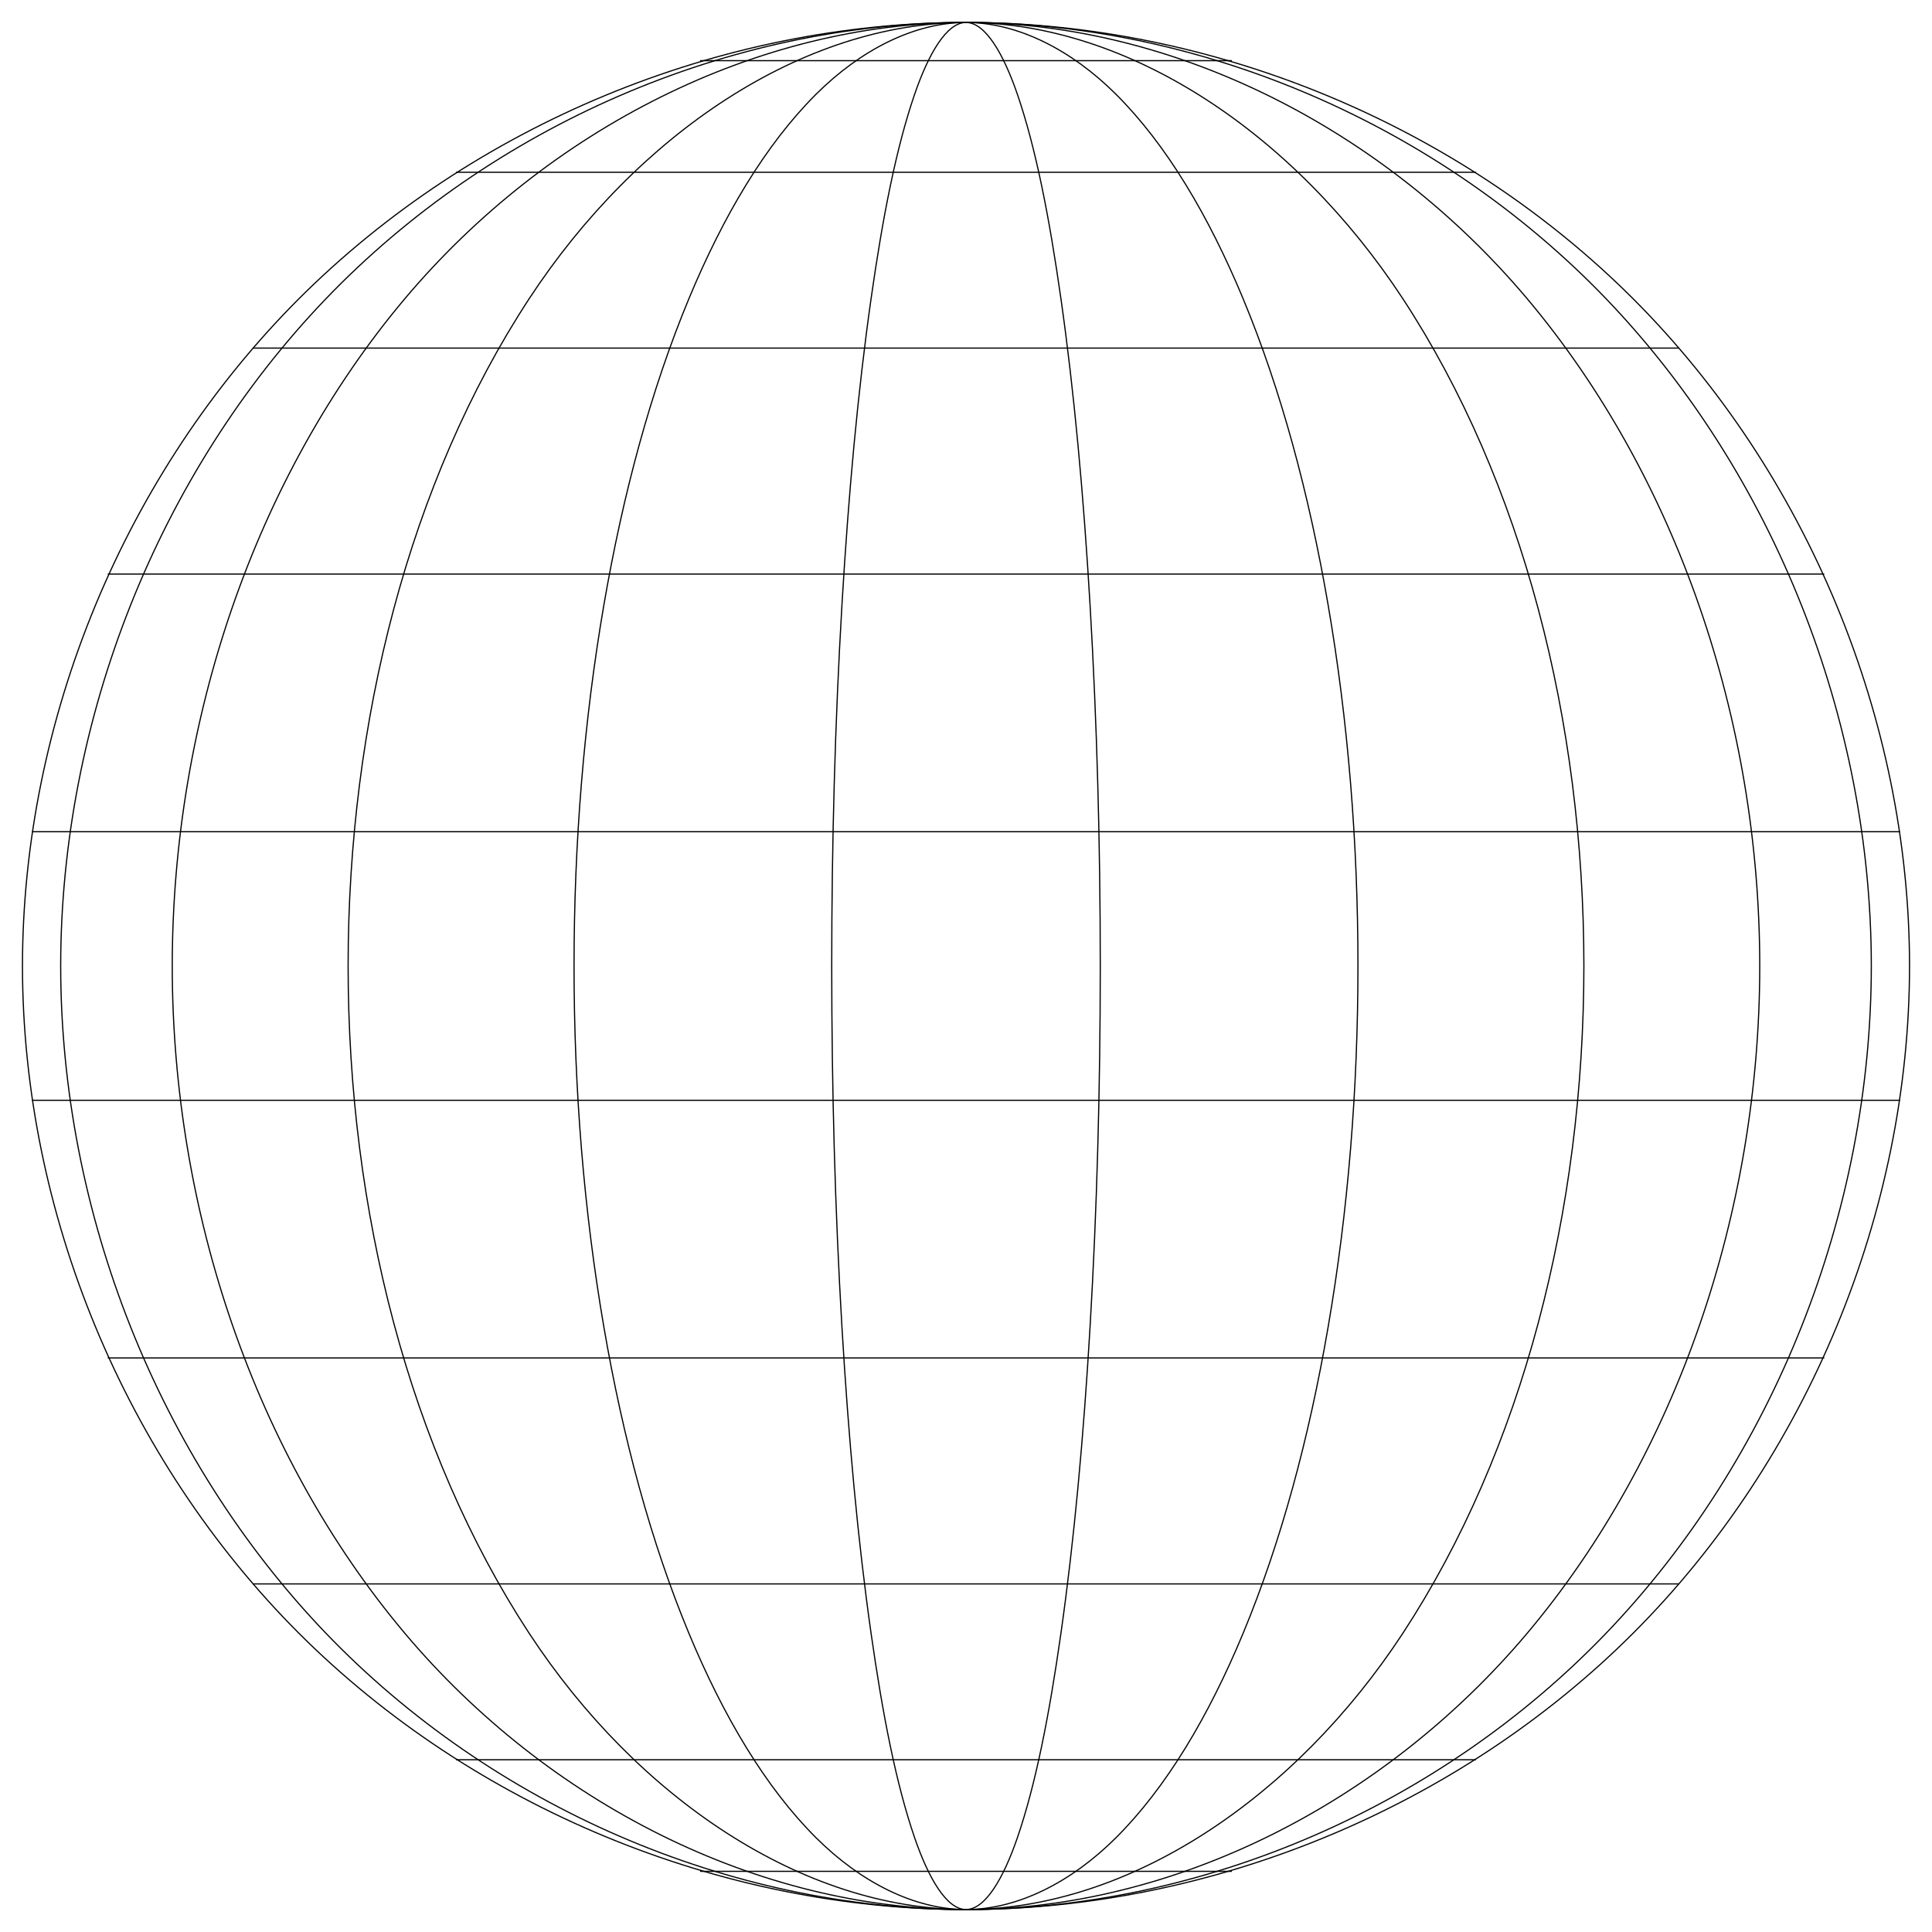 <svg xmlns="http://www.w3.org/2000/svg" xmlns:xlink="http://www.w3.org/1999/xlink" id="Layer_1" x="0px" y="0px" viewBox="0 0 1638.099 1638.099" xml:space="preserve"><g>	<g>		<g>			<line fill="none" stroke="#000000" stroke-miterlimit="10" x1="819.049" y1="19.049" x2="819.049" y2="19.049"></line>			<path fill="none" stroke="#000000" stroke-miterlimit="10" d="M593.663,1586.644c0,0,30.196,0,66.014,0    c46.679,0,101.038,0,159.372,0s112.693,0,159.372,0c35.818,0,66.014,0,66.014,0"></path>			<path fill="none" stroke="#000000" stroke-miterlimit="10" d="M386.537,1492.052c0,0,14.738,0,32.923,0    c25.023,0,56.454,0,93.757,0c89.576,0,193.89,0,305.833,0s216.256,0,305.833,0c37.303,0,68.734,0,93.757,0    c18.186,0,32.923,0,32.923,0"></path>			<path fill="none" stroke="#000000" stroke-miterlimit="10" d="M214.45,1342.938c0,0,20.601,0,46.022,0    c34.979,0,78.916,0,131.061,0c59.46,0,125.217,0,196.146,0c74.888,0,152.454,0,231.37,0s156.482,0,231.37,0    c70.93,0,136.687,0,196.146,0c52.145,0,96.082,0,131.061,0c25.421,0,46.022,0,46.022,0"></path>			<path fill="none" stroke="#000000" stroke-miterlimit="10" d="M91.344,1151.381c0,0,24.796,0,55.393,0    c42.101,0,94.985,0,157.747,0c71.566,0,150.713,0,236.085,0c90.137,0,183.496,0,278.481,0s188.344,0,278.481,0    c85.372,0,164.518,0,236.085,0c62.762,0,115.646,0,157.747,0c30.597,0,55.393,0,55.393,0"></path>			<path fill="none" stroke="#000000" stroke-miterlimit="10" d="M27.192,932.901c0,0,26.982,0,60.277,0    c45.812,0,103.358,0,171.653,0c77.875,0,163.999,0,256.897,0c98.083,0,199.673,0,303.031,0s204.948,0,303.031,0    c92.898,0,179.021,0,256.897,0c68.295,0,125.841,0,171.653,0c33.295,0,60.276,0,60.276,0"></path>			<path fill="none" stroke="#000000" stroke-miterlimit="10" d="M27.192,705.198c0,0,26.982,0,60.277,0    c45.812,0,103.358,0,171.653,0c77.875,0,163.999,0,256.897,0c98.083,0,199.673,0,303.031,0s204.948,0,303.031,0    c92.898,0,179.021,0,256.897,0c68.295,0,125.841,0,171.653,0c33.295,0,60.276,0,60.276,0"></path>			<path fill="none" stroke="#000000" stroke-miterlimit="10" d="M91.344,486.717c0,0,24.796,0,55.393,0    c42.101,0,94.985,0,157.747,0c71.566,0,150.713,0,236.085,0c90.137,0,183.496,0,278.481,0s188.344,0,278.481,0    c85.372,0,164.518,0,236.085,0c62.762,0,115.646,0,157.747,0c30.597,0,55.393,0,55.393,0"></path>			<path fill="none" stroke="#000000" stroke-miterlimit="10" d="M214.45,295.161c0,0,20.601,0,46.022,0    c34.979,0,78.916,0,131.061,0c59.46,0,125.217,0,196.146,0c74.888,0,152.454,0,231.37,0s156.482,0,231.37,0    c70.93,0,136.687,0,196.146,0c52.145,0,96.082,0,131.061,0c25.421,0,46.022,0,46.022,0"></path>			<path fill="none" stroke="#000000" stroke-miterlimit="10" d="M386.537,146.047c0,0,14.738,0,32.923,0    c25.023,0,56.454,0,93.757,0c89.576,0,193.89,0,305.833,0s216.256,0,305.833,0c37.303,0,68.734,0,93.757,0    c18.186,0,32.923,0,32.923,0"></path>			<path fill="none" stroke="#000000" stroke-miterlimit="10" d="M593.663,51.455c0,0,30.196,0,66.014,0    c46.679,0,101.038,0,159.372,0s112.693,0,159.372,0c35.818,0,66.014,0,66.014,0"></path>			<line fill="none" stroke="#000000" stroke-miterlimit="10" x1="819.049" y1="1619.049" x2="819.049" y2="1619.049"></line>			<path fill="none" stroke="#000000" stroke-miterlimit="10" d="M819.049,19.049c-208.842,0.082-417.954,86.699-565.685,234.315    C105.749,401.096,19.132,610.208,19.049,819.049c0.082,208.842,86.699,417.954,234.315,565.685    c147.732,147.616,356.844,234.233,565.685,234.315"></path>			<path fill="none" stroke="#000000" stroke-miterlimit="10" d="M819.049,19.049c200.529,0.082,401.782,87.488,542.771,234.315    c142.389,148.517,224.745,356.985,224.823,565.685c-0.079,208.701-82.434,417.168-224.823,565.685    c-140.99,146.826-342.242,234.233-542.771,234.315"></path>			<path fill="none" stroke="#000000" stroke-miterlimit="10" d="M819.049,19.049c176.306,0.082,354.381,89.996,475.885,234.315    c126.894,150.958,197.049,357.364,197.118,565.685c-0.069,208.321-70.224,414.727-197.118,565.685    c-121.504,144.319-299.579,234.232-475.885,234.315"></path>			<path fill="none" stroke="#000000" stroke-miterlimit="10" d="M819.049,19.049c138.305,0.083,278.828,94.522,370.445,234.315    c101.529,155.161,153.39,357.862,153.443,565.685c-0.053,207.823-51.914,410.524-153.443,565.685    c-91.617,139.793-232.14,234.232-370.445,234.315"></path>			<path fill="none" stroke="#000000" stroke-miterlimit="10" d="M819.049,19.049c43.915,0.021,89.524,23.372,127.178,60.896    c42.841,42.741,78.518,102.917,107.816,173.418c32.112,77.332,55.786,165.125,72.041,259.539    c16.961,98.624,25.289,201.687,25.297,306.147c-0.008,104.46-8.336,207.523-25.297,306.147    c-16.255,94.413-39.928,182.206-72.041,259.539c-29.299,70.501-64.975,130.677-107.816,173.418    c-37.654,37.525-83.263,60.876-127.178,60.896"></path>			<path fill="none" stroke="#000000" stroke-miterlimit="10" d="M819.049,19.049c16.361,0.023,31.712,26.404,43.569,60.896    c15.645,45.561,27.084,104.216,36.936,173.418c11.167,78.496,19.14,165.618,24.68,259.539    c5.835,99.035,8.664,201.721,8.666,306.147c-0.003,104.425-2.832,207.111-8.666,306.147    c-5.54,93.921-13.513,181.042-24.68,259.539c-9.852,69.202-21.291,127.858-36.936,173.418    c-11.857,34.492-27.208,60.874-43.569,60.896"></path>			<path fill="none" stroke="#000000" stroke-miterlimit="10" d="M819.049,19.049c-16.361,0.023-31.712,26.404-43.569,60.896    c-15.645,45.561-27.084,104.216-36.936,173.418c-11.167,78.496-19.14,165.618-24.68,259.539    c-5.835,99.035-8.664,201.721-8.666,306.147c0.003,104.425,2.832,207.111,8.666,306.147    c5.54,93.921,13.513,181.042,24.68,259.539c9.852,69.202,21.291,127.858,36.936,173.418    c11.857,34.492,27.208,60.874,43.569,60.896"></path>			<path fill="none" stroke="#000000" stroke-miterlimit="10" d="M819.049,19.049c-43.915,0.021-89.524,23.372-127.178,60.896    c-42.841,42.741-78.518,102.917-107.816,173.418c-32.112,77.332-55.786,165.125-72.041,259.539    c-16.961,98.624-25.289,201.687-25.297,306.147c0.009,104.46,8.336,207.523,25.297,306.147    c16.255,94.413,39.928,182.206,72.041,259.539c29.299,70.501,64.975,130.677,107.816,173.418    c37.654,37.525,83.263,60.876,127.178,60.896"></path>			<path fill="none" stroke="#000000" stroke-miterlimit="10" d="M819.049,19.049c-138.305,0.083-278.828,94.522-370.445,234.315    c-101.529,155.161-153.39,357.862-153.443,565.685c0.053,207.823,51.914,410.524,153.443,565.685    c91.617,139.793,232.14,234.232,370.445,234.315"></path>			<path fill="none" stroke="#000000" stroke-miterlimit="10" d="M819.049,19.049c-176.306,0.082-354.381,89.996-475.885,234.315    C216.27,404.322,146.115,610.728,146.047,819.049c0.069,208.321,70.224,414.727,197.118,565.685    c121.504,144.319,299.579,234.232,475.885,234.315"></path>			<path fill="none" stroke="#000000" stroke-miterlimit="10" d="M819.049,19.049c-200.529,0.082-401.782,87.488-542.771,234.315    C133.889,401.881,51.534,610.349,51.455,819.049c0.079,208.701,82.434,417.168,224.823,565.685    c140.99,146.826,342.242,234.233,542.771,234.315"></path>			<path fill="none" stroke="#000000" stroke-miterlimit="10" d="M819.049,19.049c208.842,0.082,417.954,86.699,565.685,234.315    c147.616,147.732,234.233,356.844,234.315,565.685c-0.082,208.842-86.699,417.954-234.315,565.685    c-147.731,147.616-356.844,234.233-565.685,234.315"></path>		</g>	</g></g></svg>